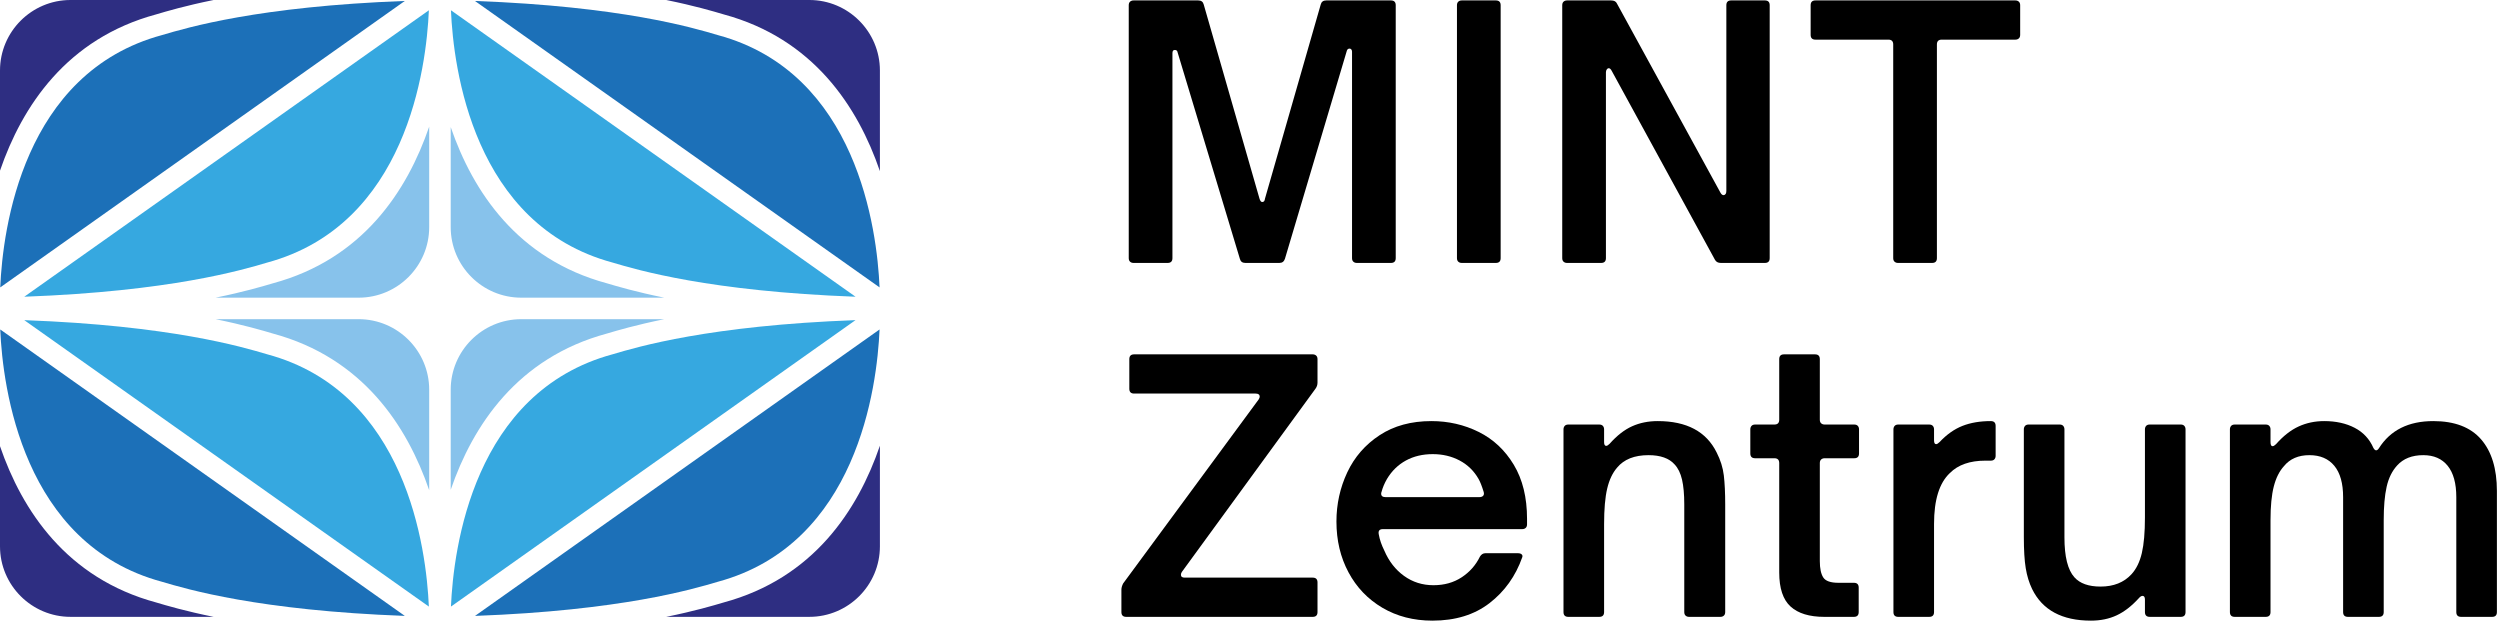 <svg width="403" height="101" viewBox="0 0 403 101" fill="none" xmlns="http://www.w3.org/2000/svg">
<path d="M34.746 47.985H57.819C64.085 47.985 69.186 42.885 69.186 36.617V20.411C65.624 30.813 58.446 41.76 44.003 45.665C42.317 46.166 39.329 47.052 34.746 47.985Z" fill="#87C2EB"/>
<path d="M0.038 46.329L65.257 0.154C41.7 1.023 30.129 4.463 26.137 5.649C3.667 11.712 0.444 36.937 0.038 46.329Z" fill="#1C70B8"/>
<path d="M69.134 1.657L3.913 47.833C27.468 46.964 39.041 43.523 43.035 42.337C65.559 36.258 68.735 10.906 69.134 1.657Z" fill="#36A8E0"/>
<path d="M0 11.368V27.512C3.568 17.118 10.753 6.217 25.171 2.32C26.857 1.819 29.845 0.932 34.428 0H11.369C5.1 0 0 5.1 0 11.368Z" fill="#2E2E82"/>
<path d="M130.472 0H107.397C111.983 0.933 114.971 1.819 116.656 2.32C131.101 6.225 138.28 17.184 141.841 27.59V11.368C141.841 5.1 136.741 0 130.472 0Z" fill="#2E2E82"/>
<path d="M98.747 42.325C102.78 43.523 114.352 46.964 137.913 47.833L72.693 1.657C73.09 10.986 76.284 36.266 98.747 42.325Z" fill="#36A8E0"/>
<path d="M115.731 5.662C111.698 4.464 100.131 1.025 76.562 0.155L141.787 46.329C141.382 37.034 138.188 11.72 115.731 5.662Z" fill="#1C70B8"/>
<path d="M72.654 20.485V36.616C72.654 42.884 77.754 47.985 84.021 47.985H107.08C102.495 47.052 99.509 46.166 97.821 45.664C83.41 41.767 76.222 30.873 72.654 20.485Z" fill="#87C2EB"/>
<path d="M57.819 51.452H34.746C39.33 52.385 42.318 53.271 44.003 53.772C58.446 57.677 65.625 68.625 69.186 79.026V62.82C69.186 56.552 64.086 51.452 57.819 51.452Z" fill="#87C2EB"/>
<path d="M26.094 93.776C30.127 94.974 41.695 98.414 65.257 99.282L0.038 53.108C0.437 62.437 3.637 87.718 26.094 93.776Z" fill="#1C70B8"/>
<path d="M43.078 57.114C39.045 55.916 27.475 52.475 3.911 51.607L69.132 97.78C68.728 88.475 65.539 63.173 43.078 57.114Z" fill="#36A8E0"/>
<path d="M0 71.925V88.069C0 94.337 5.1 99.436 11.369 99.436H34.428C29.845 98.505 26.857 97.618 25.171 97.117C10.753 93.219 3.568 82.318 0 71.925Z" fill="#2E2E82"/>
<path d="M107.399 99.436H130.472C136.741 99.436 141.841 94.336 141.841 88.068V71.846C138.28 82.252 131.101 93.211 116.656 97.116C114.97 97.617 111.982 98.503 107.399 99.436Z" fill="#2E2E82"/>
<path d="M72.693 97.78L137.91 51.604C114.354 52.473 102.784 55.913 98.79 57.1C76.315 63.163 73.097 88.389 72.693 97.78Z" fill="#36A8E0"/>
<path d="M141.787 53.107L76.57 99.284C100.123 98.416 111.694 94.976 115.688 93.789C138.206 87.714 141.386 62.357 141.787 53.107Z" fill="#1C70B8"/>
<path d="M72.654 62.821V78.952C76.222 68.564 83.41 57.67 97.821 53.773C99.509 53.272 102.495 52.385 107.078 51.453H84.021C77.754 51.453 72.654 56.553 72.654 62.821Z" fill="#87C2EB"/>
<path d="M182.729 42.385C182.508 42.385 182.321 42.322 182.174 42.191C182.027 42.062 181.953 41.868 181.953 41.609V0.845C181.953 0.586 182.027 0.392 182.174 0.263C182.321 0.133 182.508 0.069 182.729 0.069H193.155C193.636 0.069 193.932 0.29 194.042 0.733L203.028 32.013C203.139 32.384 203.286 32.568 203.471 32.568C203.73 32.568 203.877 32.384 203.916 32.013L212.899 0.733C213.01 0.29 213.306 0.069 213.789 0.069H224.214C224.731 0.069 224.991 0.326 224.991 0.845V41.609C224.991 42.128 224.731 42.385 224.214 42.385H218.724C218.5 42.385 218.315 42.322 218.169 42.191C218.02 42.062 217.948 41.868 217.948 41.609V8.331C217.948 8.184 217.909 8.065 217.837 7.972C217.763 7.88 217.67 7.832 217.56 7.832C217.336 7.832 217.189 7.943 217.115 8.166L207.131 41.719C206.984 42.164 206.689 42.385 206.244 42.385H200.753C200.273 42.385 199.978 42.164 199.867 41.719L189.829 8.442C189.791 8.184 189.644 8.053 189.384 8.053C189.125 8.053 188.996 8.22 188.996 8.554V41.609C188.996 42.128 188.737 42.385 188.22 42.385H182.729Z" fill="black"/>
<path d="M235.638 42.385C235.417 42.385 235.229 42.322 235.083 42.191C234.936 42.062 234.862 41.868 234.862 41.609V0.845C234.862 0.586 234.936 0.392 235.083 0.263C235.229 0.133 235.417 0.069 235.638 0.069H241.128C241.645 0.069 241.905 0.326 241.905 0.845V41.609C241.905 42.128 241.645 42.385 241.128 42.385H235.638Z" fill="black"/>
<path d="M252.608 42.385C252.387 42.385 252.2 42.322 252.053 42.191C251.906 42.062 251.832 41.868 251.832 41.609V0.845C251.832 0.586 251.906 0.392 252.053 0.263C252.2 0.133 252.387 0.069 252.608 0.069H259.708C260.186 0.069 260.502 0.234 260.649 0.568L277.344 31.07C277.491 31.329 277.658 31.46 277.843 31.46C277.953 31.46 278.055 31.404 278.148 31.293C278.24 31.182 278.287 31.016 278.287 30.795V0.845C278.287 0.326 278.545 0.069 279.064 0.069H284.498C285.015 0.069 285.274 0.326 285.274 0.845V41.609C285.274 42.128 285.015 42.385 284.498 42.385H277.398C276.956 42.385 276.64 42.218 276.457 41.886L259.818 11.439C259.67 11.143 259.503 10.994 259.319 10.994C259.209 10.994 259.105 11.06 259.013 11.188C258.92 11.319 258.875 11.475 258.875 11.66V41.609C258.875 42.128 258.615 42.385 258.099 42.385H252.608Z" fill="black"/>
<path d="M305.962 42.385C305.741 42.385 305.556 42.322 305.407 42.191C305.26 42.062 305.186 41.868 305.186 41.609V7.166C305.186 6.65 304.926 6.39 304.409 6.39H292.652C292.133 6.39 291.876 6.133 291.876 5.614V0.845C291.876 0.326 292.133 0.069 292.652 0.069H324.876C325.097 0.069 325.282 0.133 325.428 0.263C325.577 0.392 325.652 0.586 325.652 0.845V5.614C325.652 5.874 325.577 6.068 325.428 6.196C325.282 6.327 325.097 6.39 324.876 6.39H313.005C312.488 6.39 312.229 6.65 312.229 7.166V41.609C312.229 42.128 311.969 42.385 311.453 42.385H305.962Z" fill="black"/>
<path d="M181.547 99.438C181.03 99.438 180.771 99.18 180.771 98.662V95.055C180.771 94.762 180.863 94.428 181.048 94.058L202.9 64.386C203.01 64.201 203.067 64.055 203.067 63.942C203.067 63.61 202.843 63.443 202.401 63.443H182.822C182.305 63.443 182.046 63.186 182.046 62.667V57.898C182.046 57.379 182.305 57.122 182.822 57.122H211.607C211.83 57.122 212.012 57.185 212.161 57.316C212.308 57.445 212.382 57.639 212.382 57.898V61.669C212.382 62.04 212.272 62.371 212.051 62.667L190.533 92.173C190.42 92.32 190.366 92.487 190.366 92.672C190.366 92.968 190.569 93.114 190.975 93.114H211.607C212.126 93.114 212.382 93.374 212.382 93.891V98.662C212.382 99.18 212.126 99.438 211.607 99.438H181.547Z" fill="black"/>
<path d="M222.838 97.969C220.489 96.581 218.67 94.679 217.375 92.255C216.081 89.836 215.434 87.107 215.434 84.074C215.434 81.267 216.016 78.622 217.18 76.144C218.345 73.669 220.083 71.671 222.394 70.155C224.704 68.638 227.487 67.88 230.741 67.88C233.476 67.88 236.02 68.462 238.366 69.627C240.716 70.791 242.6 72.558 244.024 74.924C245.448 77.291 246.159 80.193 246.159 83.632V84.519C246.159 84.779 246.085 84.972 245.938 85.101C245.789 85.232 245.606 85.295 245.382 85.295H222.921C222.366 85.295 222.145 85.573 222.256 86.128C222.402 86.979 222.7 87.847 223.143 88.734C223.883 90.472 224.946 91.84 226.332 92.837C227.719 93.837 229.299 94.336 231.075 94.336C232.813 94.336 234.327 93.912 235.622 93.061C236.916 92.21 237.895 91.102 238.561 89.732C238.784 89.364 239.08 89.177 239.45 89.177H244.663C244.959 89.177 245.171 89.242 245.299 89.371C245.43 89.502 245.457 89.66 245.382 89.843C244.311 92.876 242.555 95.333 240.115 97.22C237.673 99.106 234.605 100.047 230.908 100.047C227.875 100.047 225.185 99.354 222.838 97.969ZM238.45 80.139C238.746 80.139 238.958 80.064 239.088 79.915C239.217 79.768 239.244 79.565 239.172 79.306C238.874 78.344 238.599 77.643 238.339 77.198C237.599 75.905 236.584 74.917 235.288 74.231C233.995 73.547 232.553 73.206 230.962 73.206C229.335 73.206 227.893 73.547 226.638 74.231C225.379 74.917 224.363 75.905 223.587 77.198C223.179 77.9 222.883 78.604 222.7 79.306C222.662 79.38 222.644 79.473 222.644 79.584C222.644 79.954 222.883 80.139 223.366 80.139H238.45Z" fill="black"/>
<path d="M252.814 99.438C252.295 99.438 252.035 99.18 252.035 98.662V69.211C252.035 68.99 252.101 68.805 252.23 68.656C252.36 68.51 252.554 68.435 252.814 68.435H257.804C258.063 68.435 258.257 68.51 258.386 68.656C258.517 68.805 258.58 68.99 258.58 69.211V71.263C258.58 71.671 258.693 71.874 258.914 71.874C259.061 71.874 259.246 71.764 259.469 71.54C260.651 70.209 261.861 69.268 263.1 68.713C264.339 68.157 265.715 67.88 267.232 67.88C271.892 67.88 275.052 69.563 276.717 72.928C277.344 74.147 277.732 75.386 277.881 76.643C278.028 77.9 278.103 79.455 278.103 81.303V98.662C278.103 98.921 278.028 99.115 277.881 99.244C277.732 99.375 277.547 99.438 277.326 99.438H272.28C272.057 99.438 271.872 99.375 271.725 99.244C271.576 99.115 271.504 98.921 271.504 98.662V81.303C271.504 79.676 271.382 78.344 271.143 77.309C270.901 76.275 270.504 75.46 269.949 74.869C269.063 73.869 267.656 73.371 265.736 73.371C263.479 73.371 261.798 74.036 260.688 75.368C259.947 76.219 259.413 77.347 259.081 78.751C258.747 80.157 258.58 82.079 258.58 84.519V98.662C258.58 99.18 258.323 99.438 257.804 99.438H252.814Z" fill="black"/>
<path d="M294.075 99.438C291.672 99.438 289.86 98.883 288.641 97.774C287.42 96.665 286.811 94.834 286.811 92.284V74.648C286.811 74.129 286.551 73.869 286.034 73.869H282.927C282.41 73.869 282.151 73.612 282.151 73.093V69.211C282.151 68.99 282.216 68.805 282.345 68.656C282.475 68.51 282.67 68.435 282.927 68.435H286.034C286.551 68.435 286.811 68.178 286.811 67.659V57.898C286.811 57.379 287.068 57.122 287.587 57.122H292.579C293.096 57.122 293.355 57.379 293.355 57.898V67.659C293.355 67.918 293.428 68.112 293.576 68.241C293.723 68.372 293.91 68.435 294.132 68.435H298.9C299.159 68.435 299.353 68.51 299.482 68.656C299.613 68.805 299.676 68.99 299.676 69.211V73.093C299.676 73.612 299.419 73.869 298.9 73.869H294.132C293.91 73.869 293.723 73.935 293.576 74.063C293.428 74.194 293.355 74.388 293.355 74.648V90.454C293.355 91.636 293.54 92.514 293.91 93.087C294.278 93.661 295.093 93.947 296.35 93.947H298.846C299.363 93.947 299.622 94.207 299.622 94.724V98.662C299.622 99.18 299.363 99.438 298.846 99.438H294.075Z" fill="black"/>
<path d="M306.001 99.438C305.482 99.438 305.222 99.18 305.222 98.662V69.211C305.222 68.99 305.288 68.805 305.417 68.656C305.547 68.51 305.741 68.435 306.001 68.435H310.99C311.25 68.435 311.444 68.51 311.573 68.656C311.704 68.805 311.767 68.99 311.767 69.211V70.987C311.767 71.394 311.879 71.597 312.101 71.597C312.248 71.597 312.433 71.486 312.656 71.263C313.8 70.044 315.03 69.175 316.343 68.656C317.654 68.139 319.18 67.88 320.918 67.88C321.437 67.88 321.696 68.139 321.696 68.656V73.481C321.696 73.705 321.631 73.89 321.5 74.036C321.371 74.185 321.177 74.257 320.918 74.257H320.031C317.553 74.257 315.65 74.923 314.319 76.254C312.618 77.846 311.767 80.581 311.767 84.462V98.662C311.767 99.18 311.509 99.438 310.99 99.438H306.001Z" fill="black"/>
<path d="M327.575 94.944C327.092 93.947 326.751 92.829 326.548 91.588C326.345 90.352 326.243 88.677 326.243 86.569V69.211C326.243 68.99 326.306 68.805 326.437 68.656C326.566 68.509 326.76 68.434 327.02 68.434H332.012C332.269 68.434 332.463 68.509 332.594 68.656C332.722 68.805 332.788 68.99 332.788 69.211V86.626C332.788 89.731 333.323 91.877 334.395 93.06C335.284 94.057 336.687 94.556 338.61 94.556C340.718 94.556 342.381 93.89 343.602 92.561C344.378 91.71 344.933 90.573 345.265 89.149C345.599 87.727 345.764 85.813 345.764 83.41V69.211C345.764 68.99 345.829 68.805 345.958 68.656C346.089 68.509 346.283 68.434 346.542 68.434H351.532C351.792 68.434 351.986 68.509 352.115 68.656C352.245 68.805 352.308 68.99 352.308 69.211V98.661C352.308 99.18 352.051 99.437 351.532 99.437H346.542C346.023 99.437 345.764 99.18 345.764 98.661V96.664C345.764 96.258 345.636 96.055 345.376 96.055C345.191 96.055 344.988 96.183 344.766 96.443C343.62 97.7 342.437 98.616 341.217 99.187C339.998 99.76 338.61 100.047 337.057 100.047C332.4 100.047 329.238 98.347 327.575 94.944Z" fill="black"/>
<path d="M360.241 99.438C359.722 99.438 359.462 99.18 359.462 98.662V69.211C359.462 68.99 359.528 68.805 359.657 68.656C359.787 68.51 359.981 68.435 360.241 68.435H365.23C365.49 68.435 365.684 68.51 365.813 68.656C365.944 68.805 366.007 68.99 366.007 69.211V71.263C366.007 71.708 366.119 71.928 366.341 71.928C366.488 71.928 366.673 71.818 366.896 71.597C368.078 70.265 369.297 69.313 370.556 68.74C371.811 68.167 373.181 67.88 374.659 67.88C376.546 67.88 378.182 68.241 379.567 68.961C380.955 69.683 381.962 70.764 382.591 72.206C382.738 72.466 382.887 72.594 383.033 72.594C383.182 72.594 383.329 72.484 383.478 72.262C385.326 69.342 388.247 67.88 392.241 67.88C395.68 67.88 398.248 68.862 399.95 70.82C401.649 72.779 402.5 75.553 402.5 79.139V98.662C402.5 99.18 402.243 99.438 401.724 99.438H396.734C396.215 99.438 395.956 99.18 395.956 98.662V80.138C395.956 77.92 395.493 76.237 394.57 75.09C393.645 73.944 392.334 73.371 390.632 73.371C388.82 73.371 387.416 73.926 386.416 75.036C385.604 75.923 385.04 77.069 384.726 78.473C384.41 79.879 384.255 81.673 384.255 83.853V98.662C384.255 99.18 383.995 99.438 383.478 99.438H378.487C377.968 99.438 377.71 99.18 377.71 98.662V80.138C377.71 77.92 377.239 76.237 376.295 75.09C375.352 73.944 374.012 73.371 372.274 73.371C370.5 73.371 369.132 73.964 368.171 75.146C367.431 75.959 366.885 77.051 366.535 78.419C366.183 79.786 366.007 81.598 366.007 83.853V98.662C366.007 99.18 365.749 99.438 365.23 99.438H360.241Z" fill="black"/>
</svg>
